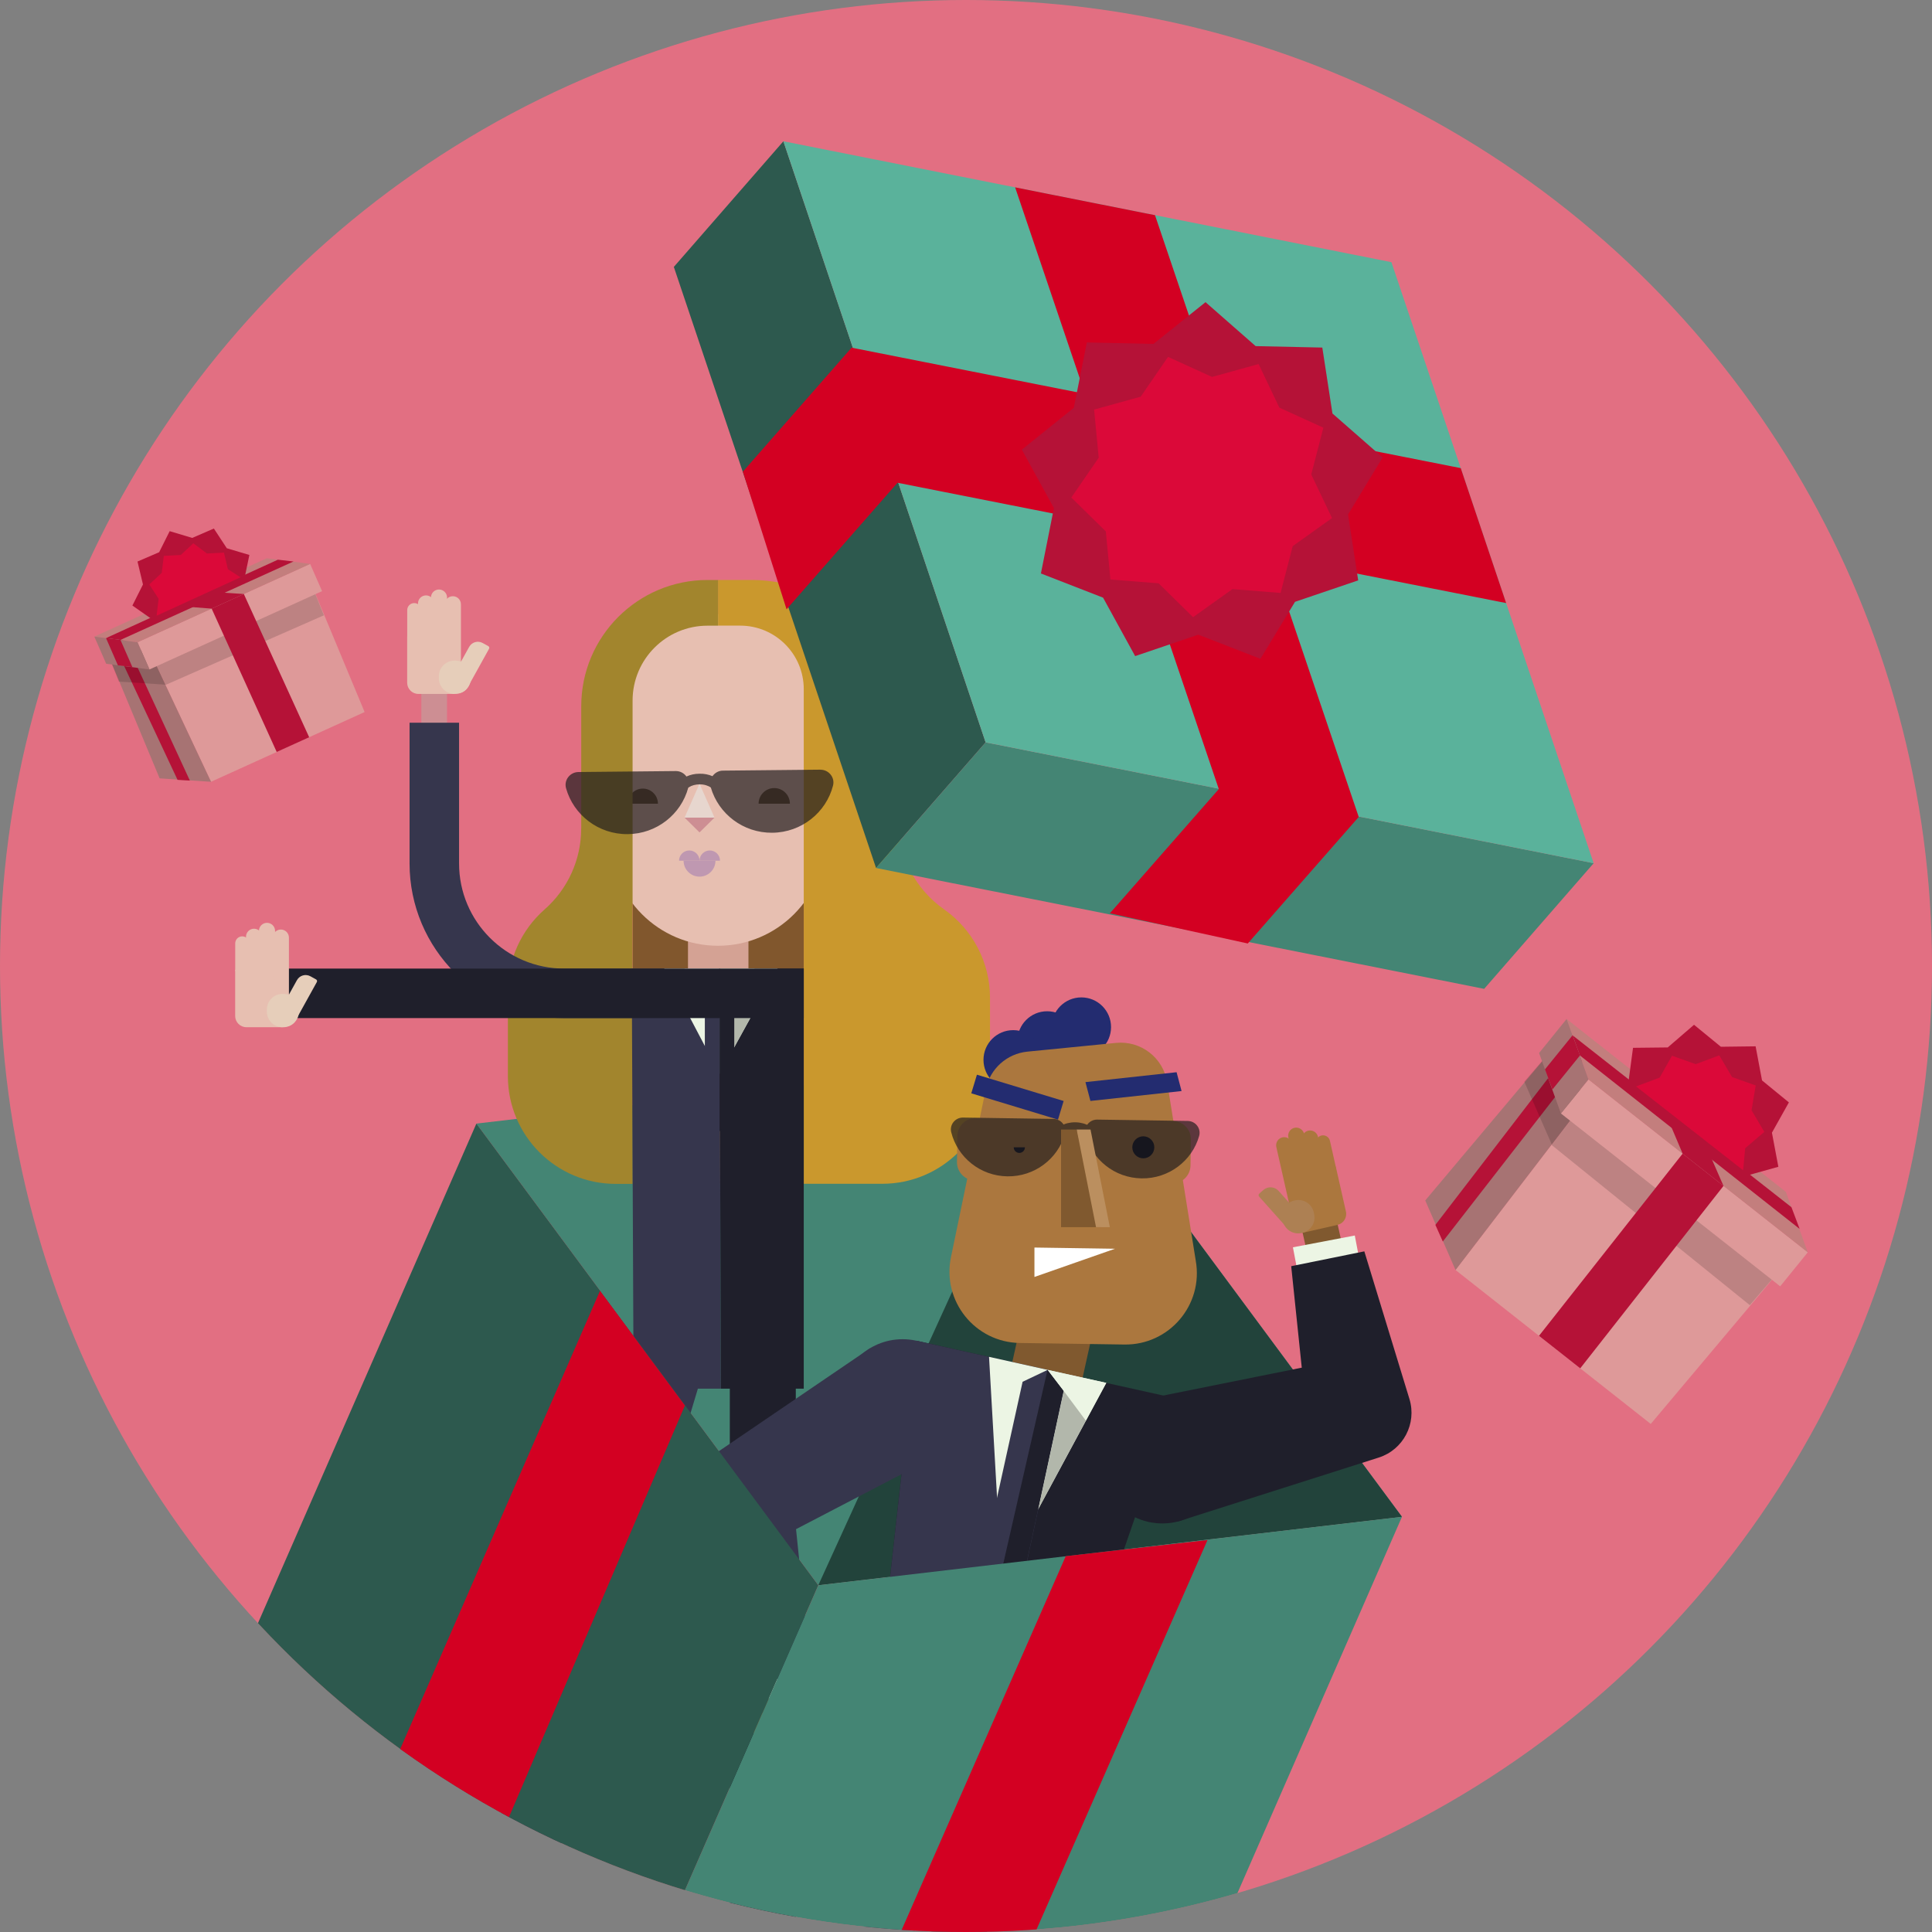 <?xml version="1.0" encoding="utf-8"?>
<svg xmlns="http://www.w3.org/2000/svg" xmlns:xlink="http://www.w3.org/1999/xlink" id="Calque_2" data-name="Calque 2" viewBox="0 0 400 400">
  <rect x="0" y="0" width="400" height="400" fill="#808080" stroke="none"/>
  <defs>
    <style>
      .cls-1 {
        stroke-width: 7.45px;
      }

      .cls-1, .cls-2, .cls-3, .cls-4, .cls-5, .cls-6, .cls-7, .cls-8 {
        fill: none;
      }

      .cls-1, .cls-3, .cls-4, .cls-5, .cls-6, .cls-7, .cls-8 {
        stroke-miterlimit: 10;
      }

      .cls-1, .cls-6 {
        stroke: #80592f;
      }

      .cls-9 {
        clip-path: url(#clippath);
      }

      .cls-2, .cls-10, .cls-11, .cls-12, .cls-13, .cls-14, .cls-15, .cls-16, .cls-17, .cls-18, .cls-19, .cls-20, .cls-21, .cls-22, .cls-23, .cls-24, .cls-25, .cls-26, .cls-27, .cls-28, .cls-29, .cls-30, .cls-31, .cls-32, .cls-33, .cls-34, .cls-35, .cls-36, .cls-37, .cls-38, .cls-39, .cls-40, .cls-41, .cls-42, .cls-43, .cls-44, .cls-45 {
        stroke-width: 0px;
      }

      .cls-10, .cls-46 {
        opacity: .7;
      }

      .cls-10, .cls-19 {
        fill: #231f20;
      }

      .cls-11 {
        opacity: .15;
      }

      .cls-3 {
        stroke: #1f1f2b;
      }

      .cls-3, .cls-4 {
        stroke-width: 10.25px;
      }

      .cls-4 {
        stroke: #36364d;
      }

      .cls-5 {
        stroke: #ecf5e4;
        stroke-width: 13.04px;
      }

      .cls-6 {
        stroke-width: 8.39px;
      }

      .cls-47 {
        isolation: isolate;
      }

      .cls-7 {
        stroke: #ae76cc;
        stroke-linecap: round;
        stroke-width: 1.48px;
      }

      .cls-12 {
        fill: #f9fffa;
      }

      .cls-13 {
        fill: #5ab29b;
      }

      .cls-14 {
        fill: #a2852d;
      }

      .cls-15 {
        fill: #2d594e;
      }

      .cls-16 {
        fill: #36364d;
      }

      .cls-17 {
        fill: #448574;
      }

      .cls-18 {
        fill: #22433b;
      }

      .cls-20 {
        fill: #232c70;
      }

      .cls-21 {
        fill: #1f1f2b;
      }

      .cls-22 {
        fill: #16161e;
      }

      .cls-23 {
        fill: #de9999;
      }

      .cls-24 {
        fill: #d30022;
      }

      .cls-25 {
        fill: #ca982d;
      }

      .cls-26 {
        fill: #cd8e93;
      }

      .cls-27 {
        fill: #db0939;
      }

      .cls-28 {
        fill: #ad8053;
      }

      .cls-29 {
        fill: #d4a294;
      }

      .cls-30 {
        fill: #e26f82;
      }

      .cls-31 {
        fill: #b51237;
      }

      .cls-32 {
        fill: #bf98b1;
      }

      .cls-33 {
        fill: #a77373;
      }

      .cls-34 {
        fill: #ab773e;
      }

      .cls-35 {
        fill: #b2b7ab;
      }

      .cls-36 {
        fill: #c37e7d;
      }

      .cls-37 {
        fill: #bb8f5f;
      }

      .cls-38 {
        fill: #80592f;
      }

      .cls-39 {
        fill: #81572d;
      }

      .cls-40 {
        fill: #65462d;
      }

      .cls-41 {
        fill: #fff;
      }

      .cls-42 {
        fill: #e6ceba;
      }

      .cls-43 {
        fill: #ecf5e4;
      }

      .cls-44 {
        fill: #e7bfb1;
      }

      .cls-45 {
        fill: #e7d6ce;
      }

      .cls-8 {
        stroke: #231f20;
        stroke-width: 1.86px;
      }
    </style>
    <clipPath id="clippath">
      <circle class="cls-2" cx="200" cy="200" r="200"/>
    </clipPath>
  </defs>
  <circle class="cls-30" cx="200" cy="200" r="200"/>
  <g class="cls-9">
    <g>
      <g>
        <line class="cls-7" x1="244.7" y1="265.28" x2="250.6" y2="263.56"/>
        <g>
          <g>
            <g>
              <polygon class="cls-23" points="75.49 147.42 43.69 161.86 30.97 134.83 64.07 119.99 75.49 147.42"/>
              <polygon class="cls-33" points="33.05 161.15 43.69 161.86 30.97 134.83 21.63 133.72 33.05 161.15"/>
              <polygon class="cls-11" points="67.06 127.39 34.38 141.76 30.97 134.83 64.07 119.99 67.06 127.39"/>
              <polygon class="cls-31" points="23.06 132.26 36.76 161.46 39.31 161.61 25.91 132.63 23.06 132.26"/>
              <polygon class="cls-11" points="24.62 141.12 34.38 141.76 30.97 134.83 21.63 133.72 24.62 141.12"/>
              <polygon class="cls-23" points="66.68 122.39 30.95 138.6 28.48 132.97 64.21 116.75 66.68 122.39"/>
              <polygon class="cls-36" points="55.25 115.58 19.53 131.8 28.48 132.97 64.21 116.75 55.25 115.58"/>
              <polygon class="cls-31" points="43.82 126.01 57.29 155.69 64.01 152.64 50.48 122.98 43.82 126.01"/>
              <polygon class="cls-31" points="24.94 132.49 60.77 116.25 57.53 115.88 21.95 132.11 24.94 132.49"/>
              <polygon class="cls-31" points="43.82 126.01 33.96 125.25 40.4 122.32 50.48 122.98 43.82 126.01"/>
            </g>
            <polyline class="cls-31" points="50.76 119.08 51.63 114.9 46.96 113.51 44.28 109.43 39.8 111.37 35.13 109.97 32.95 114.33 28.47 116.26 29.6 121.01 27.41 125.37 31.21 128.03"/>
            <polyline class="cls-27" points="49.8 119.52 47.18 117.85 46.37 114.41 42.85 114.6 40.02 112.48 37.44 114.9 33.91 115.09 33.49 118.6 30.91 121.01 32.84 123.97 32.42 127.48"/>
            <polygon class="cls-33" points="30.95 138.6 21.99 137.43 19.53 131.8 28.48 132.97 30.95 138.6"/>
            <polygon class="cls-31" points="27.41 138.12 24.41 137.75 21.95 132.11 24.94 132.49 27.41 138.12"/>
          </g>
          <g>
            <g>
              <polygon class="cls-23" points="341.77 294.81 301.35 262.94 328.12 228.01 369.95 261.3 341.77 294.81"/>
              <polygon class="cls-33" points="295.08 248.54 301.35 262.94 328.12 228.01 323.26 215.03 295.08 248.54"/>
              <polygon class="cls-11" points="362.28 270.22 321.36 237.15 328.12 228.01 369.95 261.3 362.28 270.22"/>
              <polygon class="cls-31" points="326.14 215.91 297.18 253.6 298.72 257.04 327.58 219.9 326.14 215.91"/>
              <polygon class="cls-11" points="315.59 223.95 321.36 237.15 328.12 228.01 323.26 215.03 315.59 223.95"/>
              <polygon class="cls-23" points="368.57 266.32 323.17 230.53 328.88 223.49 374.28 259.28 368.57 266.32"/>
              <polygon class="cls-36" points="369.75 246.77 324.35 210.97 328.88 223.49 374.28 259.28 369.75 246.77"/>
              <polygon class="cls-31" points="348.37 238.85 318.63 276.57 327.17 283.3 356.83 245.53 348.37 238.85"/>
              <polygon class="cls-31" points="327.11 218.53 372.6 254.44 370.9 249.94 325.58 214.35 327.11 218.53"/>
              <polygon class="cls-31" points="348.37 238.85 342.69 225.43 350.88 231.89 356.83 245.53 348.37 238.85"/>
            </g>
            <polyline class="cls-31" points="362.14 243.26 368.19 241.57 366.86 234.51 370.37 228.24 364.81 223.69 363.48 216.63 356.29 216.72 350.73 212.17 345.29 216.86 338.1 216.94 337.19 223.72"/>
            <polyline class="cls-27" points="360.9 242.29 361.32 237.73 365.28 234.35 362.64 229.86 363.5 224.73 358.6 222.99 355.96 218.5 351.08 220.32 346.17 218.58 343.61 223.11 338.73 224.93"/>
            <polygon class="cls-33" points="323.17 230.53 318.65 218.02 324.35 210.97 328.88 223.49 323.17 230.53"/>
            <polygon class="cls-31" points="321.41 225.57 319.87 221.4 325.58 214.35 327.11 218.53 321.41 225.57"/>
          </g>
        </g>
      </g>
      <g>
        <g>
          <polygon class="cls-17" points="98.63 232.63 219.47 218.46 290.26 314.04 169.42 328.21 98.63 232.63"/>
          <polygon class="cls-18" points="219.47 218.46 290.26 314.04 169.42 328.21 219.47 218.46"/>
        </g>
        <g>
          <rect class="cls-39" x="130.99" y="149.26" width="35.43" height="95.84"/>
          <rect class="cls-29" x="142.44" y="189.73" width="12.52" height="10.8"/>
          <path class="cls-44" d="m170.89,140.56v33.01c0,12.28-9.96,22.24-22.24,22.24h0c-12.28,0-22.24-9.96-22.24-22.24v-33.01c0-7.41,6.01-13.42,13.42-13.42h17.62c7.41,0,13.42,6.01,13.42,13.42Z"/>
          <polyline class="cls-45" points="141.73 169.28 144.83 162.26 147.93 169.28"/>
          <polyline class="cls-26" points="147.93 169.28 144.83 172.34 141.73 169.28"/>
          <g>
            <path class="cls-32" d="m140.59,178.2c0-1.17.95-2.12,2.12-2.12s2.12.95,2.12,2.12"/>
            <path class="cls-32" d="m144.83,178.2c0-1.17.95-2.12,2.12-2.12s2.12.95,2.12,2.12"/>
            <path class="cls-32" d="m148.13,178.2c0,1.82-1.48,3.3-3.3,3.3s-3.3-1.48-3.3-3.3"/>
          </g>
          <g>
            <path class="cls-40" d="m157.06,166.4c0-1.79,1.45-3.24,3.24-3.24s3.24,1.45,3.24,3.24"/>
            <path class="cls-40" d="m129.96,166.4c0-1.73,1.4-3.13,3.13-3.13s3.13,1.4,3.13,3.13"/>
          </g>
          <g>
            <path class="cls-25" d="m185.96,170.02v-19.56c0-16.78-13.6-30.39-30.39-30.39h-4.67s-2.24,0-2.24,0v9.46h4.59c7.27,0,13.16,5.89,13.16,13.16v102.4s16.24,0,16.24,0c12.33,0,22.32-9.99,22.32-22.32v-16.21c0-7.28-3.55-14.1-9.5-18.28h0c-5.96-4.18-9.5-11-9.5-18.28Z"/>
            <path class="cls-14" d="m120.34,171.53v-25.31c0-14.43,11.7-26.14,26.14-26.14h2.18v9.46h-2.18c-8.56,0-15.51,6.94-15.51,15.51v100.06h-3.5c-12.32,0-22.32-9.99-22.32-22.32v-17.72c0-6.42,2.77-12.53,7.59-16.77h0c4.83-4.24,7.59-10.35,7.59-16.77Z"/>
          </g>
          <path class="cls-10" d="m169.84,159.35l-20.15.2c-.92,0-1.7.47-2.18,1.15-.78-.34-1.7-.54-2.7-.51-.97,0-1.9.21-2.69.58-.49-.68-1.28-1.14-2.21-1.13l-20.15.2c-1.75.02-3.03,1.67-2.57,3.34,1.54,5.53,6.69,9.58,12.77,9.52,6.02-.06,11.05-4.12,12.53-9.6.05-.04.1-.08.16-.12.56-.37,1.35-.58,2.18-.59.96-.01,1.82.28,2.34.66,1.59,5.45,6.7,9.42,12.72,9.36,6.08-.06,11.15-4.2,12.58-9.76.43-1.68-.88-3.31-2.63-3.29Z"/>
          <polygon class="cls-16" points="130.8 200.53 148.97 200.53 149.25 287.51 131.18 287.51 130.8 200.53"/>
          <polyline class="cls-21" points="148.97 200.53 166.41 200.53 166.41 287.51 149.25 287.51"/>
          <circle class="cls-21" cx="157.93" cy="344.8" r="6.8"/>
          <rect class="cls-21" x="123.2" y="303.24" width="69.47" height="13.66" transform="translate(468 152.14) rotate(90)"/>
          <rect class="cls-21" x="127.52" y="368.38" width="60.81" height="13.66" transform="translate(533.14 217.28) rotate(90)"/>
          <circle class="cls-16" cx="120.57" cy="343.47" r="6.8"/>
          <rect class="cls-16" x="95.82" y="303.37" width="69.47" height="13.66" transform="translate(465.18 274.3) rotate(106.7)"/>
          <rect class="cls-16" x="79.6" y="367.12" width="63.65" height="13.66" transform="translate(501.62 374.69) rotate(106.7)"/>
          <rect class="cls-26" x="87.23" y="142.5" width="5.32" height="8.34"/>
          <g>
            <g>
              <polygon class="cls-43" points="148.97 222.35 148.97 222.35 137.51 200.53 160.99 200.53 148.97 222.35"/>
              <polygon class="cls-35" points="148.97 222.35 148.97 222.35 148.97 200.53 160.99 200.53 148.97 222.35"/>
            </g>
            <g>
              <polyline class="cls-21" points="148.97 200.53 152.02 203.09 152.02 231.68 148.97 234.23"/>
              <polyline class="cls-16" points="148.97 200.53 145.93 203.09 145.93 231.68 148.97 234.23"/>
              <polygon class="cls-12" points="141.75 206.57 141.75 200.53 148.97 200.53 145.01 203.86 141.75 206.57"/>
              <polygon class="cls-43" points="156.2 206.57 156.2 200.53 148.97 200.53 152.02 203.09 156.2 206.57"/>
            </g>
          </g>
          <g>
            <g>
              <g>
                <path class="cls-44" d="m92.09,137.55v-12.44c0-.92.74-1.67,1.67-1.67h0c.92,0,1.67.75,1.67,1.67v12.44c0,.36-.28.65-.64.65h-2.05c-.36,0-.65-.29-.65-.65Z"/>
                <path class="cls-44" d="m89.22,137.55v-13.83c0-.92.74-1.67,1.67-1.67h0c.92,0,1.67.75,1.67,1.67v13.83c0,.36-.29.65-.64.65h-2.05c-.36,0-.65-.29-.65-.65Z"/>
                <path class="cls-44" d="m86.54,131.71v-6.77c0-.92.74-1.67,1.66-1.67h0c.92,0,1.67.75,1.67,1.67v6.77c0,.36-.28.65-.64.65h-2.05c-.36,0-.65-.29-.65-.65Z"/>
                <path class="cls-44" d="m84.31,131.8v-5.48c0-.8.64-1.46,1.45-1.46h0c.8,0,1.46.65,1.46,1.46v5.48c0,.31-.25.56-.56.56h-1.79c-.31,0-.56-.25-.56-.56Z"/>
                <path class="cls-42" d="m97.45,132.3h1.33v9.88c0,1.14-.92,2.06-2.06,2.06h-1.33c-.22,0-.4-.18-.4-.4v-9.08c0-1.36,1.1-2.46,2.46-2.46Z" transform="translate(114.66 306.17) rotate(-151.02)"/>
              </g>
              <path class="cls-44" d="m84.3,131.8v9.55c0,1.28,1.04,2.32,2.32,2.32h7.48s1.33-6.79,1.33-6.79l-5-5.48-6.13.4Z"/>
            </g>
            <path class="cls-42" d="m94.08,136.77h.17c1.78,0,3.23,1.45,3.24,3.23v.43c0,1.78-1.44,3.23-3.22,3.24h-.17c-1.78,0-3.23-1.45-3.24-3.23v-.43c0-1.78,1.44-3.23,3.22-3.24Z"/>
          </g>
          <path class="cls-4" d="m130.99,205.66h-14.17c-14.85,0-26.9-12.04-26.9-26.9v-29.13"/>
          <line class="cls-3" x1="53.61" y1="205.66" x2="166.41" y2="205.66"/>
          <g>
            <g>
              <g>
                <path class="cls-44" d="m56.48,206.56v-12.44c0-.92.74-1.67,1.67-1.67h0c.92,0,1.67.75,1.67,1.67v12.44c0,.36-.28.65-.64.65h-2.05c-.36,0-.65-.29-.65-.65Z"/>
                <path class="cls-44" d="m53.61,206.56v-13.83c0-.92.74-1.67,1.67-1.67h0c.92,0,1.67.75,1.67,1.67v13.83c0,.36-.29.65-.64.65h-2.05c-.36,0-.65-.29-.65-.65Z"/>
                <path class="cls-44" d="m50.93,200.72v-6.77c0-.92.74-1.67,1.66-1.67h0c.92,0,1.67.75,1.67,1.67v6.77c0,.36-.28.65-.64.65h-2.05c-.36,0-.65-.29-.65-.65Z"/>
                <path class="cls-44" d="m48.7,200.8v-5.48c0-.8.64-1.46,1.45-1.46h0c.8,0,1.46.65,1.46,1.46v5.48c0,.31-.25.56-.56.56h-1.79c-.31,0-.56-.25-.56-.56Z"/>
                <path class="cls-42" d="m61.8,201.31h1.33v9.88c0,1.14-.92,2.06-2.06,2.06h-1.33c-.22,0-.4-.18-.4-.4v-9.08c0-1.36,1.1-2.46,2.46-2.46Z" transform="translate(14.38 418.27) rotate(-151.02)"/>
              </g>
              <path class="cls-44" d="m48.69,200.8v9.55c0,1.28,1.04,2.32,2.32,2.32h7.48s1.33-6.79,1.33-6.79l-5-5.48-6.13.4Z"/>
            </g>
            <path class="cls-42" d="m58.47,205.78h.17c1.78,0,3.23,1.45,3.24,3.23v.43c0,1.78-1.44,3.23-3.22,3.24h-.17c-1.78,0-3.23-1.45-3.24-3.23v-.43c0-1.78,1.44-3.23,3.22-3.24Z"/>
          </g>
        </g>
        <g>
          <rect class="cls-38" x="210.52" y="265.98" width="14.91" height="25.32" transform="translate(65.58 -40.62) rotate(12.52)"/>
          <g>
            <polygon class="cls-21" points="189.71 277.58 243.49 289.52 218.35 362.41 180.67 359.05 189.71 277.58"/>
            <polygon class="cls-16" points="189.71 277.58 216.49 283.52 199.33 360.8 180.67 359.05 189.71 277.58"/>
          </g>
          <g>
            <polygon class="cls-43" points="207.37 326.54 207.37 326.54 204.77 280.92 229.04 286.31 207.37 326.54"/>
            <polygon class="cls-16" points="211.07 330.54 202.34 328.6 211.72 286.08 216.9 283.62 216.9 283.62 220.23 287.97 211.07 330.54"/>
            <polygon class="cls-21" points="216.88 283.61 220.21 287.96 211.04 330.53 206.4 329.5 216.88 283.61"/>
            <polygon class="cls-43" points="224.82 294.14 229.04 286.31 216.9 283.62 220.23 287.97 224.82 294.14"/>
            <polygon class="cls-35" points="220.23 287.97 214.97 312.42 224.82 294.14 220.23 287.97"/>
          </g>
          <circle class="cls-16" cx="186.87" cy="290.37" r="13.1"/>
          <circle class="cls-21" cx="240.65" cy="302.31" r="13.1"/>
          <g>
            <polygon class="cls-16" points="186.29 413.6 177.42 411.64 187.76 327.86 204.5 331.58 186.29 413.6"/>
            <polygon class="cls-21" points="199.06 416.44 189.63 414.35 207.72 332.88 224.46 336.6 199.06 416.44"/>
          </g>
          <line class="cls-1" x1="274.75" y1="260.74" x2="273.18" y2="253.76"/>
          <g>
            <g>
              <g>
                <path class="cls-34" d="m270.25,248.85l-2.74-12.11c-.2-.9-1.1-1.46-2-1.26h0c-.9.2-1.46,1.1-1.26,2l2.74,12.11c.08.35.43.57.77.49l2-.45c.35-.08.57-.43.49-.77Z"/>
                <path class="cls-34" d="m273.04,248.22l-3.04-13.46c-.2-.9-1.1-1.46-2-1.26h0c-.9.2-1.46,1.1-1.26,2l3.04,13.46c.08.35.43.57.77.49l2-.45c.35-.08.57-.43.49-.77Z"/>
                <path class="cls-34" d="m274.35,241.94l-1.48-6.59c-.2-.9-1.1-1.46-2-1.26h0c-.9.2-1.46,1.1-1.26,2l1.48,6.59c.08.35.43.57.77.49l2-.45c.35-.08.57-.43.49-.77Z"/>
                <path class="cls-34" d="m276.55,241.53l-1.2-5.34c-.18-.78-.96-1.27-1.74-1.1h0c-.78.18-1.27.96-1.1,1.74l1.2,5.34c.07.3.37.49.67.42l1.74-.39c.3-.07.49-.37.42-.67Z"/>
                <path class="cls-28" d="m264.32,244.64h1.1c1.24,0,2.25,1.01,2.25,2.25v9.66h-1.1c-1.48,0-2.69-1.2-2.69-2.69v-8.79c0-.24.2-.44.44-.44Z" transform="translate(-99.37 240.55) rotate(-41.74)"/>
              </g>
              <path class="cls-34" d="m276.56,241.53l2.1,9.3c.28,1.25-.5,2.48-1.75,2.77l-7.28,1.65-2.79-6.32,3.66-6.44,6.05-.96Z"/>
            </g>
            <path class="cls-28" d="m268.13,248.53l-.17.03c-1.73.39-2.83,2.12-2.44,3.86l.09.42c.39,1.73,2.12,2.83,3.86,2.44l.17-.03c1.73-.39,2.83-2.12,2.44-3.86l-.09-.42c-.39-1.73-2.12-2.83-3.86-2.44Z"/>
          </g>
          <g>
            <line class="cls-6" x1="161.64" y1="355.53" x2="160.77" y2="349.89"/>
            <line class="cls-5" x1="275.45" y1="264.16" x2="274.09" y2="257.02"/>
          </g>
          <g>
            <g>
              <g>
                <path class="cls-34" d="m164.13,359.66l2.34,12.19c.17.91,1.05,1.5,1.95,1.32h0c.91-.17,1.5-1.05,1.32-1.95l-2.34-12.19c-.07-.35-.41-.58-.76-.51l-2.01.39c-.35.07-.58.41-.51.76Z"/>
                <path class="cls-34" d="m161.33,360.21l2.61,13.55c.17.91,1.05,1.5,1.95,1.32h0c.91-.17,1.5-1.05,1.32-1.95l-2.61-13.55c-.07-.35-.41-.58-.76-.51l-2.01.39c-.35.07-.58.41-.51.76Z"/>
                <path class="cls-34" d="m159.81,366.43l1.27,6.64c.17.91,1.05,1.5,1.95,1.32h0c.91-.17,1.5-1.05,1.32-1.95l-1.27-6.64c-.07-.35-.41-.58-.76-.51l-2.01.39c-.35.07-.58.41-.51.76Z"/>
                <path class="cls-34" d="m157.6,366.77l1.03,5.37c.15.79.91,1.3,1.7,1.15h0c.79-.15,1.3-.91,1.15-1.7l-1.03-5.37c-.06-.3-.36-.5-.66-.45l-1.75.34c-.3.06-.5.36-.45.66Z"/>
                <path class="cls-28" d="m167.2,352.1h1.1c1.24,0,2.25,1.01,2.25,2.25v9.66h-1.1c-1.48,0-2.69-1.2-2.69-2.69v-8.79c0-.24.2-.44.44-.44Z" transform="translate(527.67 524.69) rotate(140.12)"/>
              </g>
              <path class="cls-34" d="m157.59,366.77l-1.8-9.36c-.24-1.25.58-2.47,1.83-2.71l7.33-1.41,2.58,6.4-3.87,6.31-6.08.77Z"/>
            </g>
            <path class="cls-28" d="m166.24,360.05l.17-.03c1.74-.33,2.89-2.03,2.56-3.77l-.07-.42c-.33-1.74-2.03-2.89-3.77-2.56l-.17.03c-1.74.33-2.89,2.03-2.56,3.77l.07.42c.33,1.74,2.03,2.89,3.77,2.56Z"/>
          </g>
          <line class="cls-5" x1="159.4" y1="344.4" x2="160.65" y2="351.44"/>
          <path class="cls-21" d="m237.37,289.63l41.15-8.28-7.88,12.6-3.31-31.8,15.14-3.07,9.34,30.57c1.56,5.1-1.28,10.5-6.35,12.12l-1.53.49-40,12.73-6.57-25.36h0Z"/>
          <path class="cls-16" d="m193.59,301.61l-34.7,18.07,5.08-11.24,3.9,37.86-15.19,2.82-9.95-36.73c-1.28-4.66,1.13-9.04,5.08-11.24,0,0,32.35-22.02,32.35-22.02l13.44,22.48h0Z"/>
          <g>
            <g>
              <circle class="cls-20" cx="223.88" cy="212.65" r="6.15"/>
              <circle class="cls-20" cx="216.8" cy="215.52" r="6.15"/>
              <circle class="cls-20" cx="209.77" cy="219.43" r="6.15"/>
            </g>
            <path class="cls-34" d="m239,232.03l3.84.06c2.09.03,3.76,1.75,3.72,3.84l-.08,5.37c-.03,2.09-1.75,3.76-3.84,3.72l-3.84-.06.19-12.93Z"/>
            <path class="cls-34" d="m205.89,231.53l-3.84-.06c-2.09-.03-3.81,1.64-3.84,3.72l-.08,5.37c-.03,2.09,1.64,3.81,3.72,3.84l3.84.06.19-12.93Z"/>
            <path class="cls-34" d="m232.79,278.37l-21.65-.32c-9.28-.14-16.14-8.69-14.25-17.78l7.22-34.81c.87-4.18,4.35-7.31,8.6-7.73l18.35-1.81c5.14-.51,9.78,3.07,10.59,8.17l5.92,36.93c1.61,9.14-5.5,17.48-14.77,17.35Z"/>
            <polygon class="cls-41" points="230.85 258.54 214.17 258.29 214.17 264.38 230.85 258.54"/>
            <g>
              <rect class="cls-20" x="208.63" y="217.76" width="4.03" height="18.76" transform="translate(-67.84 362.82) rotate(-73.13)"/>
              <polygon class="cls-20" points="225.76 227.94 244.63 225.89 243.6 221.99 224.73 224.04 225.76 227.94"/>
            </g>
            <g class="cls-46">
              <g>
                <path class="cls-19" d="m208.58,243.55c-5.65-.08-10.34-3.95-11.64-9.13-.39-1.56.83-3.07,2.46-3.04l18.71.28c1.63.02,2.81,1.56,2.37,3.11-1.45,5.13-6.26,8.86-11.9,8.78Z"/>
                <path class="cls-19" d="m236.37,243.97c-5.65-.08-10.34-3.95-11.64-9.13-.39-1.56.83-3.07,2.46-3.04l18.71.28c1.63.02,2.81,1.56,2.37,3.11-1.45,5.13-6.26,8.86-11.9,8.78Z"/>
              </g>
              <path class="cls-8" d="m226.26,235.71c.02-1.3-1.6-2.39-3.62-2.42-2.02-.03-3.67,1-3.69,2.31"/>
            </g>
          </g>
          <polygon class="cls-38" points="228.06 254.07 219.68 254.07 219.68 233.86 222.92 233.86 228.06 254.07"/>
          <polygon class="cls-37" points="229.78 254.07 226.92 254.07 222.92 233.86 225.78 233.86 229.78 254.07"/>
          <path class="cls-22" d="m212.2,237.54c0,.64-.52,1.16-1.16,1.16s-1.16-.52-1.16-1.16"/>
          <circle class="cls-22" cx="236.71" cy="237.54" r="2.28"/>
        </g>
        <g class="cls-47">
          <polygon class="cls-17" points="169.42 328.21 290.26 314.04 243.4 421.22 122.56 435.38 169.42 328.21"/>
          <polygon class="cls-24" points="173.93 428.6 220.65 322.19 250 318.85 203.03 425.84 173.93 428.6"/>
          <polygon class="cls-15" points="169.42 328.21 122.56 435.38 51.77 339.8 98.63 232.63 169.42 328.21"/>
          <polygon class="cls-24" points="95.55 399.2 141.81 290.99 124.22 267.26 77.55 374.29 95.55 399.2"/>
        </g>
        <g>
          <g class="cls-47">
            <polygon class="cls-15" points="204.06 153.7 162.19 29.25 139.51 55.26 181.38 179.71 204.06 153.7"/>
            <polygon class="cls-17" points="204.06 153.7 181.38 179.71 307.28 204.73 329.95 178.72 204.06 153.7"/>
          </g>
          <polygon class="cls-13" points="329.95 178.72 288.08 54.28 162.19 29.25 204.06 153.7 329.95 178.72"/>
          <polygon class="cls-24" points="153.8 97.66 176.31 71.98 302.43 96.92 311.83 124.86 185.82 99.95 162.85 126.15 153.8 97.66"/>
          <polygon class="cls-24" points="229.79 189.09 252.34 163.37 210.17 38.79 239.13 44.55 281.31 169.14 258.34 195.34 229.79 189.09"/>
          <polygon class="cls-31" points="273.77 71.96 259.97 71.66 249.59 62.56 238.82 71.2 225.02 70.9 222.32 84.44 211.56 93.09 218.2 105.19 215.51 118.73 228.38 123.74 235.02 135.84 248.09 131.4 260.96 136.4 268.12 124.6 281.2 120.16 279.1 106.51 286.26 94.71 275.87 85.61 273.77 71.96"/>
          <polygon class="cls-27" points="260.58 75.37 250.94 78.04 241.83 73.89 236.17 82.13 226.52 84.8 227.48 94.76 221.81 103.01 228.95 110.02 229.9 119.98 239.88 120.77 247.01 127.78 255.16 121.97 265.13 122.76 267.64 113.07 275.78 107.26 271.48 98.23 273.99 88.55 264.88 84.4 260.58 75.37"/>
        </g>
      </g>
    </g>
  </g>
</svg>